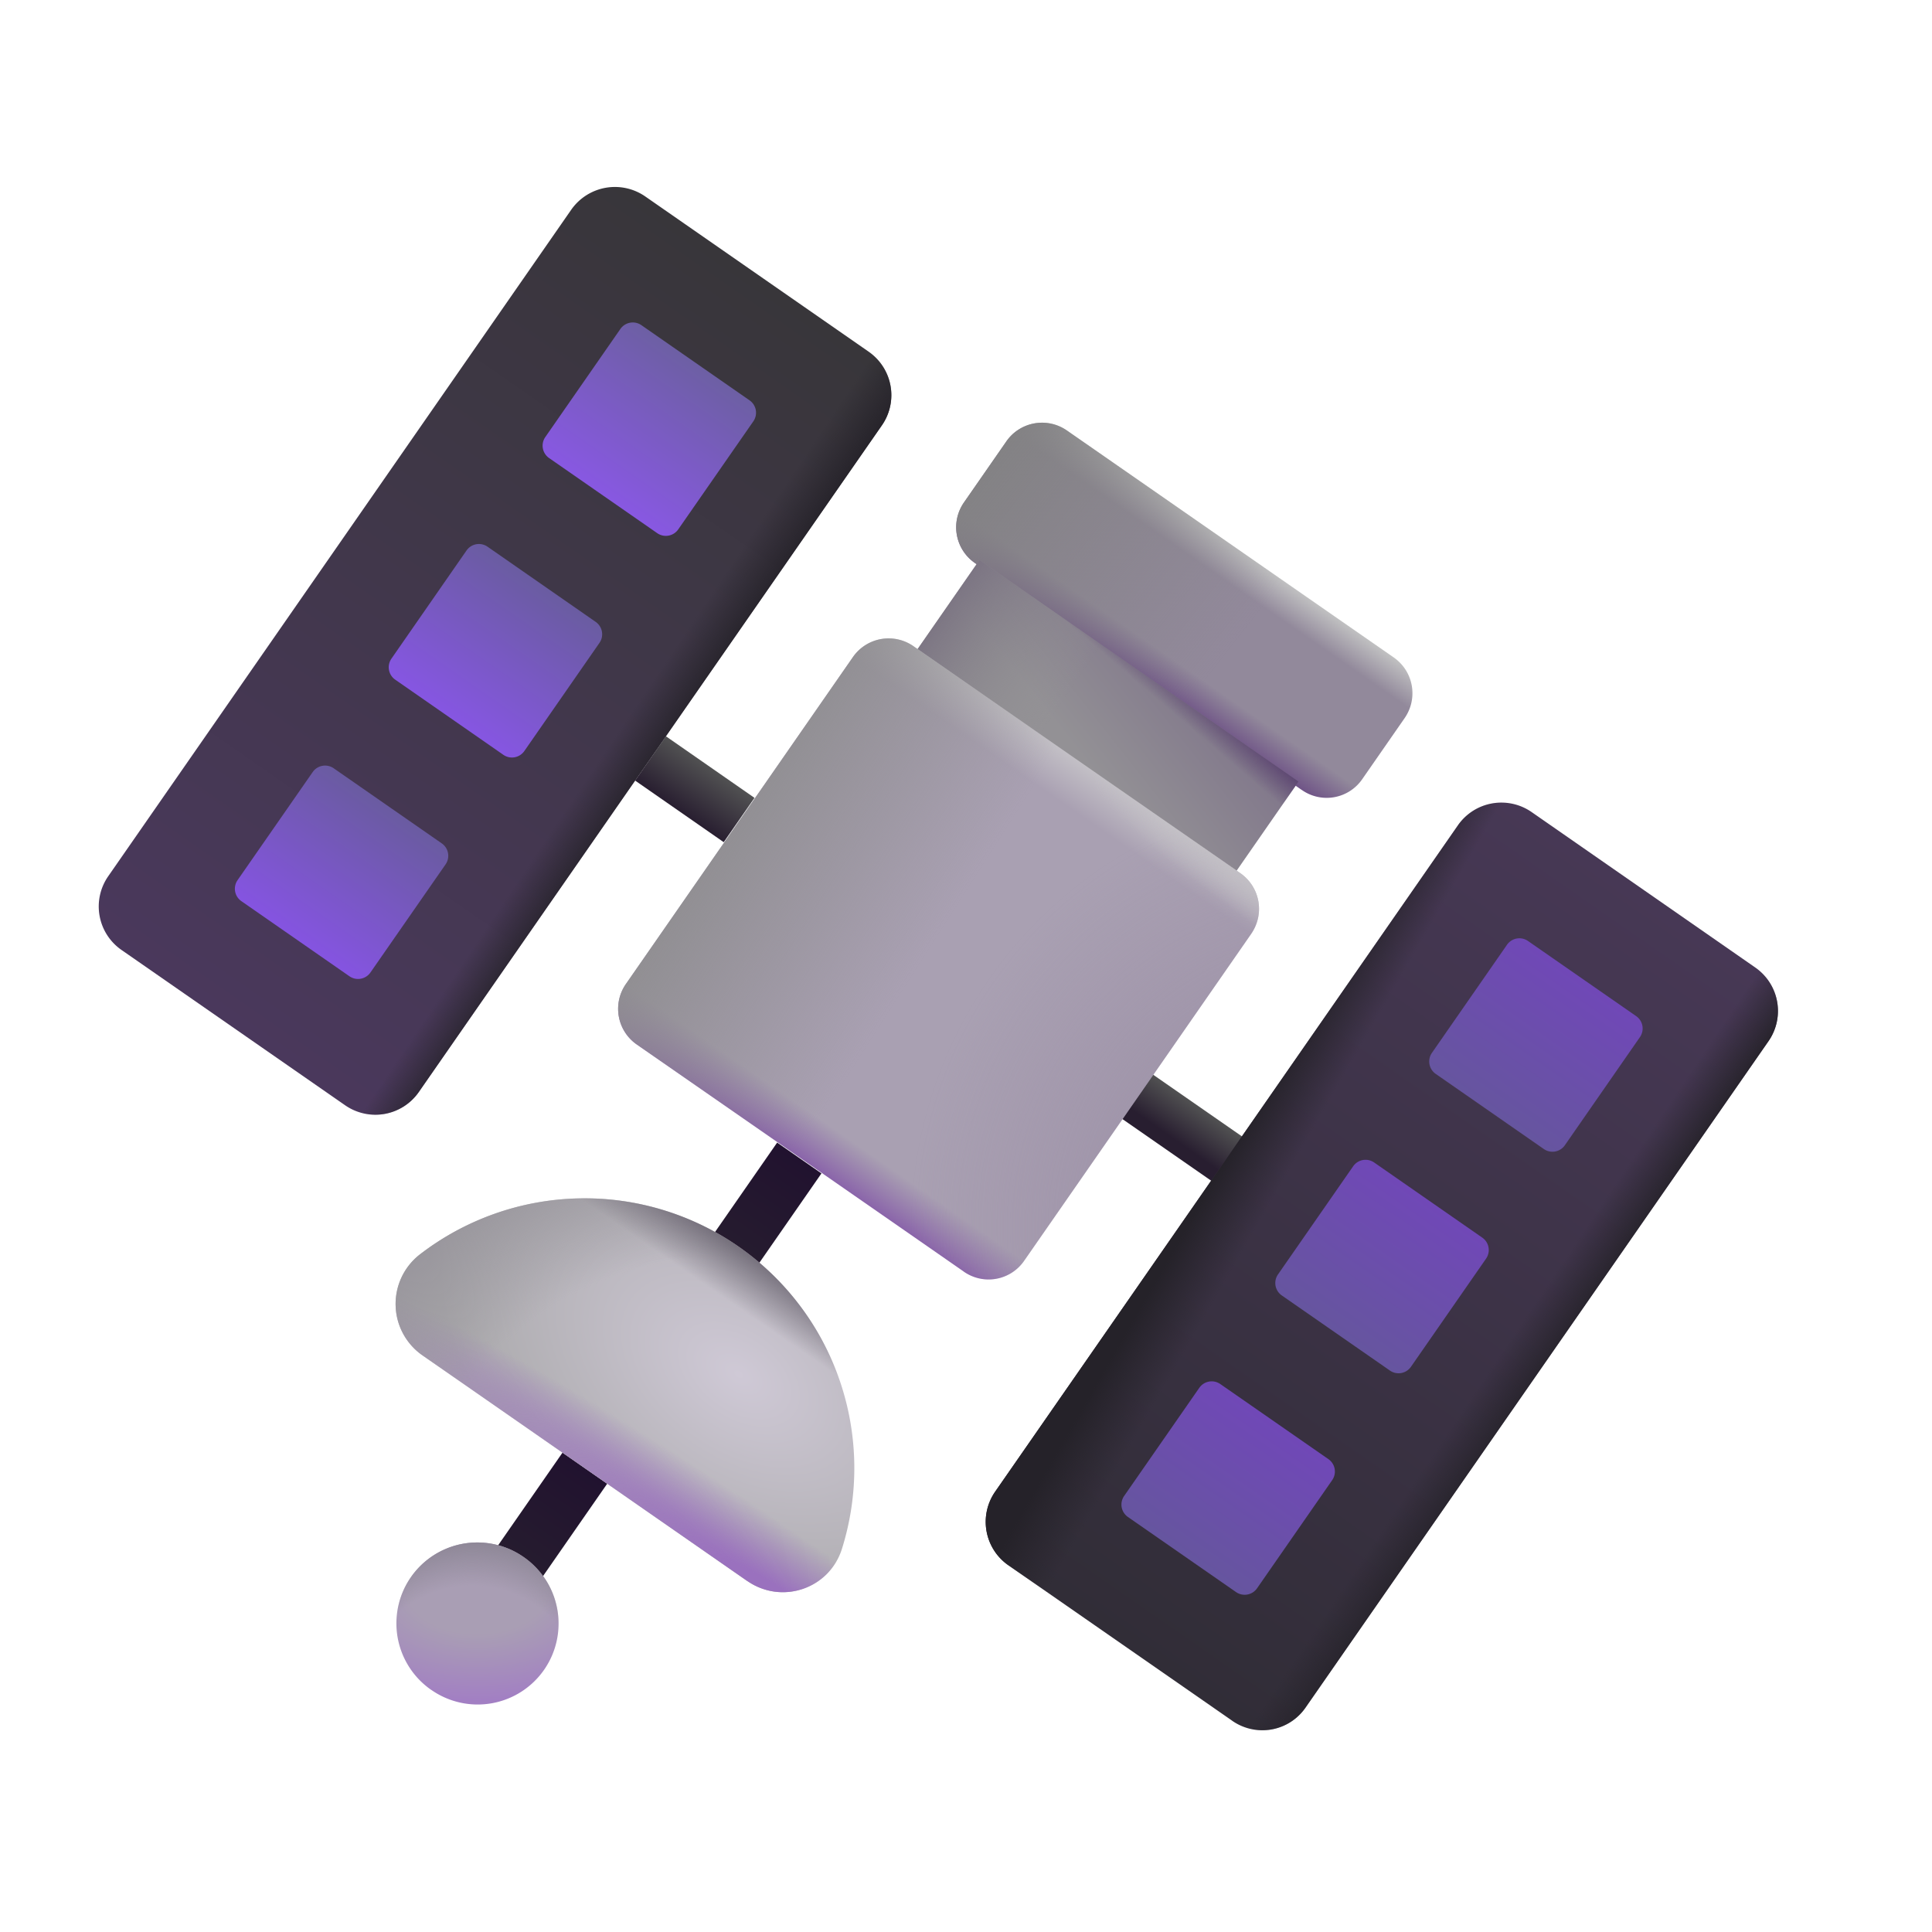<svg xmlns="http://www.w3.org/2000/svg" fill="none" viewBox="0 0 32 32"><path fill="url(#svg-283c6f5b-3364-4523-8887-32d301449289-a)" d="m20.742 18.941-1.797-1.248-.51.734 1.797 1.248z"/><path fill="url(#svg-d7d24a75-b4e2-4666-b9ab-5bf21fe6eaa7-b)" d="m21.559 13.083-5.41-3.757a.72.72 0 0 1-.18-1.008l.698-1.005a.72.72 0 0 1 1.007-.181l5.409 3.756c.33.23.41.677.181 1.008l-.698 1.005a.715.715 0 0 1-1.007.181"/><path fill="url(#svg-1fdb4d64-21d9-4b13-aaa7-3b8609d89a32-c)" d="m21.559 13.083-5.41-3.757a.72.72 0 0 1-.18-1.008l.698-1.005a.72.72 0 0 1 1.007-.181l5.409 3.756c.33.23.41.677.181 1.008l-.698 1.005a.715.715 0 0 1-1.007.181"/><g filter="url(#svg-f1d5aac8-034f-4a52-b578-63a41f17cd96-d)"><path fill="url(#svg-a398a225-710c-47f2-bf39-11144ee962cd-e)" d="m20.408 28.5-3.706-2.574a.877.877 0 0 1-.22-1.218l7.666-11.038a.877.877 0 0 1 1.22-.22l3.705 2.575a.877.877 0 0 1 .22 1.218L21.62 28.288a.87.87 0 0 1-1.213.212"/></g><path fill="url(#svg-159fdba7-18d7-4de7-9606-fc74c01208b8-f)" d="m20.408 28.5-3.706-2.574a.877.877 0 0 1-.22-1.218l7.666-11.038a.877.877 0 0 1 1.22-.22l3.705 2.575a.877.877 0 0 1 .22 1.218L21.62 28.288a.87.87 0 0 1-1.213.212"/><path fill="url(#svg-25dd022e-2102-4d9a-a158-c87529891cdf-g)" d="m20.408 28.5-3.706-2.574a.877.877 0 0 1-.22-1.218l7.666-11.038a.877.877 0 0 1 1.22-.22l3.705 2.575a.877.877 0 0 1 .22 1.218L21.62 28.288a.87.87 0 0 1-1.213.212"/><path fill="url(#svg-6f377d35-561f-4b23-8a26-66f0b0c68d27-h)" d="m13.606 19.435-.734-.51-1.53 2.202.734.51z"/><path fill="url(#svg-42ed8ae3-a261-4876-a76d-f0573f6475ef-i)" d="m21.508 12.945-5.284-3.67-1.32 1.899 5.285 3.67z"/><path fill="url(#svg-c40cc65d-bd0e-4b34-8681-70f653ee2974-j)" d="m21.508 12.945-5.284-3.67-1.32 1.899 5.285 3.67z"/><path fill="url(#svg-f7764299-b2bb-471e-8f68-74d9cb006cd2-k)" d="m21.508 12.945-5.284-3.67-1.32 1.899 5.285 3.67z"/><path fill="url(#svg-4f919eb5-ae22-4b30-87b2-3bb9dfd92cdc-l)" d="m10.057 24.575-.74-.515-1.53 2.202.741.514z"/><path fill="url(#svg-c5c89881-97f2-4e50-9e88-d370e927a882-m)" d="M7.142 27.989a1.34 1.34 0 1 0 1.529-2.201 1.34 1.34 0 0 0-1.53 2.201"/><path fill="url(#svg-94cfc280-ef36-4b05-b4d2-b926945a9a31-n)" d="M7.142 27.989a1.34 1.34 0 1 0 1.529-2.201 1.34 1.34 0 0 0-1.53 2.201"/><path fill="url(#svg-df7c8f44-a91c-4e65-924c-091d0cbbc3e0-o)" d="m12.376 26.186-5.379-3.737a1.038 1.038 0 0 1-.05-1.666 4.468 4.468 0 0 1 7.001 4.862c-.206.673-1 .938-1.572.54"/><path fill="url(#svg-7060f6b8-3fa7-4899-a4f1-138b519289f3-p)" d="m12.376 26.186-5.379-3.737a1.038 1.038 0 0 1-.05-1.666 4.468 4.468 0 0 1 7.001 4.862c-.206.673-1 .938-1.572.54"/><path fill="url(#svg-78af7405-9bd2-496d-b303-11a36bce9f3b-q)" d="m12.376 26.186-5.379-3.737a1.038 1.038 0 0 1-.05-1.666 4.468 4.468 0 0 1 7.001 4.862c-.206.673-1 .938-1.572.54"/><path fill="url(#svg-5642fde5-2652-4195-a4dc-fccb5b2a3767-r)" d="m12.376 26.186-5.379-3.737a1.038 1.038 0 0 1-.05-1.666 4.468 4.468 0 0 1 7.001 4.862c-.206.673-1 .938-1.572.54"/><path fill="url(#svg-317648df-4f34-424f-bd02-40b267066a08-s)" d="m27.1 16.83-1.791-1.244a.25.25 0 0 0-.348.062l-1.244 1.791a.25.25 0 0 0 .063.348l1.79 1.244a.25.25 0 0 0 .349-.062l1.244-1.792a.25.25 0 0 0-.063-.347"/><path fill="url(#svg-7c20a98d-7b85-4d9b-b936-6f81a2cd081c-t)" d="m24.551 20.499-1.79-1.244a.25.25 0 0 0-.349.063l-1.244 1.79a.25.25 0 0 0 .063.349l1.791 1.244a.25.25 0 0 0 .348-.063l1.244-1.791a.25.25 0 0 0-.063-.348"/><path fill="url(#svg-d1350b2b-e159-4cc4-bf36-28609c5cbb56-u)" d="m22.003 24.168-1.791-1.244a.25.25 0 0 0-.348.063l-1.244 1.79a.25.25 0 0 0 .062.349l1.791 1.244a.25.25 0 0 0 .348-.063l1.244-1.791a.25.25 0 0 0-.062-.348"/><path fill="url(#svg-19a73424-8d73-49d3-a04e-e0b83544242b-v)" d="m11.03 12.195 1.467 1.02-.51.734-1.467-1.02z"/><g filter="url(#svg-cf0f3d30-a5b4-4129-9063-af956b54897d-w)"><path fill="url(#svg-ab76bc91-c57e-434f-ab57-2aa37307bf65-x)" d="m10.682 3.25 3.706 2.575a.877.877 0 0 1 .22 1.218L6.936 18.088a.877.877 0 0 1-1.218.22l-3.706-2.574a.877.877 0 0 1-.22-1.22L9.464 3.47a.883.883 0 0 1 1.218-.22"/></g><path fill="url(#svg-70d9c3f5-941f-4b0f-88c3-963f4943593d-y)" d="m10.682 3.25 3.706 2.575a.877.877 0 0 1 .22 1.218L6.936 18.088a.877.877 0 0 1-1.218.22l-3.706-2.574a.877.877 0 0 1-.22-1.22L9.464 3.47a.883.883 0 0 1 1.218-.22"/><path fill="url(#svg-349736b9-3080-4529-b945-e6b5ebd733e4-z)" d="M5.179 12.788a.25.25 0 0 1 .348-.063l1.79 1.244a.25.25 0 0 1 .063.348l-1.244 1.79a.25.25 0 0 1-.348.063l-1.79-1.244a.25.25 0 0 1-.063-.348z"/><path fill="url(#svg-e4bd484f-092a-455c-8266-bff22b54bee7-A)" d="M7.727 9.118a.25.25 0 0 1 .348-.063L9.866 10.3a.25.25 0 0 1 .063.348l-1.244 1.791a.25.25 0 0 1-.348.063l-1.79-1.244a.25.25 0 0 1-.064-.348z"/><path fill="url(#svg-c543701a-93b0-4461-b593-d4f8b8b2c3e2-B)" d="M10.276 5.448a.25.25 0 0 1 .348-.062l1.79 1.244a.25.25 0 0 1 .064.348l-1.244 1.79a.25.25 0 0 1-.348.063L9.095 7.587a.25.25 0 0 1-.063-.348z"/><path fill="url(#svg-f8fc8ed8-7679-4cdb-8a95-070eb63115fb-C)" d="m15.96 21.059-5.41-3.757a.72.72 0 0 1-.181-1.007l3.757-5.41a.72.72 0 0 1 1.007-.18l5.409 3.756c.33.23.41.677.181 1.008l-3.756 5.408a.715.715 0 0 1-1.008.182"/><path fill="url(#svg-248824bb-d6e7-41b5-a607-3894c3a7a52c-D)" d="m15.96 21.059-5.41-3.757a.72.72 0 0 1-.181-1.007l3.757-5.41a.72.72 0 0 1 1.007-.18l5.409 3.756c.33.23.41.677.181 1.008l-3.756 5.408a.715.715 0 0 1-1.008.182"/><path fill="url(#svg-146a378b-51f7-45ff-9916-276d07e20bda-E)" d="m15.96 21.059-5.41-3.757a.72.72 0 0 1-.181-1.007l3.757-5.41a.72.72 0 0 1 1.007-.18l5.409 3.756c.33.23.41.677.181 1.008l-3.756 5.408a.715.715 0 0 1-1.008.182"/><path fill="url(#svg-84e3064c-e395-495f-b126-c946dd73a350-F)" d="m15.96 21.059-5.41-3.757a.72.72 0 0 1-.181-1.007l3.757-5.41a.72.72 0 0 1 1.007-.18l5.409 3.756c.33.23.41.677.181 1.008l-3.756 5.408a.715.715 0 0 1-1.008.182"/><defs><linearGradient id="svg-283c6f5b-3364-4523-8887-32d301449289-a" x1="19.448" x2="19.837" y1="18.872" y2="18.317" gradientUnits="userSpaceOnUse"><stop stop-color="#281E30"/><stop offset="1" stop-color="#515152"/></linearGradient><linearGradient id="svg-d7d24a75-b4e2-4666-b9ab-5bf21fe6eaa7-b" x1="20.378" x2="18.843" y1="9.01" y2="11.218" gradientUnits="userSpaceOnUse"><stop stop-color="#C0C0C1"/><stop offset=".203" stop-color="#92899B"/><stop offset=".784" stop-color="#92899B"/><stop offset="1" stop-color="#6E5286"/></linearGradient><linearGradient id="svg-1fdb4d64-21d9-4b13-aaa7-3b8609d89a32-c" x1="16.109" x2="20.14" y1="7.89" y2="11.046" gradientUnits="userSpaceOnUse"><stop stop-color="#838284"/><stop offset="1" stop-color="#838284" stop-opacity="0"/></linearGradient><linearGradient id="svg-a398a225-710c-47f2-bf39-11144ee962cd-e" x1="18.559" x2="27.22" y1="27.211" y2="14.742" gradientUnits="userSpaceOnUse"><stop stop-color="#312D37"/><stop offset="1" stop-color="#473855"/></linearGradient><linearGradient id="svg-159fdba7-18d7-4de7-9606-fc74c01208b8-f" x1="26.553" x2="25.834" y1="21.46" y2="20.976" gradientUnits="userSpaceOnUse"><stop stop-color="#252229"/><stop offset="1" stop-color="#252229" stop-opacity="0"/></linearGradient><linearGradient id="svg-25dd022e-2102-4d9a-a158-c87529891cdf-g" x1="20.805" x2="21.677" y1="18.325" y2="18.828" gradientUnits="userSpaceOnUse"><stop stop-color="#252229"/><stop offset="1" stop-color="#252229" stop-opacity="0"/></linearGradient><linearGradient id="svg-6f377d35-561f-4b23-8a26-66f0b0c68d27-h" x1="11.705" x2="13.234" y1="21.382" y2="19.181" gradientUnits="userSpaceOnUse"><stop stop-color="#28202F"/><stop offset="1" stop-color="#21122F"/></linearGradient><linearGradient id="svg-42ed8ae3-a261-4876-a76d-f0573f6475ef-i" x1="18.585" x2="21.116" y1="13.388" y2="11.388" gradientUnits="userSpaceOnUse"><stop stop-color="#939195"/><stop offset="1" stop-color="#7A6D87"/></linearGradient><linearGradient id="svg-c40cc65d-bd0e-4b34-8681-70f653ee2974-j" x1="14.905" x2="17.46" y1="10.075" y2="11.825" gradientUnits="userSpaceOnUse"><stop stop-color="#70667A"/><stop offset="1" stop-color="#949494" stop-opacity="0"/></linearGradient><linearGradient id="svg-f7764299-b2bb-471e-8f68-74d9cb006cd2-k" x1="21.101" x2="20.726" y1="12.481" y2="12.919" gradientUnits="userSpaceOnUse"><stop stop-color="#58406E"/><stop offset="1" stop-color="#58406E" stop-opacity="0"/></linearGradient><linearGradient id="svg-4f919eb5-ae22-4b30-87b2-3bb9dfd92cdc-l" x1="8.153" x2="9.682" y1="26.52" y2="24.318" gradientUnits="userSpaceOnUse"><stop stop-color="#28202F"/><stop offset="1" stop-color="#21122F"/></linearGradient><linearGradient id="svg-5642fde5-2652-4195-a4dc-fccb5b2a3767-r" x1="11.773" x2="12.496" y1="21.346" y2="20.294" gradientUnits="userSpaceOnUse"><stop stop-color="#67616E" stop-opacity="0"/><stop offset=".797" stop-color="#67616E"/></linearGradient><linearGradient id="svg-317648df-4f34-424f-bd02-40b267066a08-s" x1="26.2" x2="24.671" y1="16.21" y2="18.411" gradientUnits="userSpaceOnUse"><stop stop-color="#7048B7"/><stop offset="1" stop-color="#66559F"/></linearGradient><linearGradient id="svg-7c20a98d-7b85-4d9b-b936-6f81a2cd081c-t" x1="23.652" x2="22.123" y1="19.879" y2="22.081" gradientUnits="userSpaceOnUse"><stop stop-color="#7048B7"/><stop offset="1" stop-color="#66559F"/></linearGradient><linearGradient id="svg-d1350b2b-e159-4cc4-bf36-28609c5cbb56-u" x1="21.103" x2="19.574" y1="23.548" y2="25.75" gradientUnits="userSpaceOnUse"><stop stop-color="#7048B7"/><stop offset="1" stop-color="#66559F"/></linearGradient><linearGradient id="svg-19a73424-8d73-49d3-a04e-e0b83544242b-v" x1="11.248" x2="11.758" y1="13.44" y2="12.706" gradientUnits="userSpaceOnUse"><stop stop-color="#281E30"/><stop offset="1" stop-color="#515152"/></linearGradient><linearGradient id="svg-ab76bc91-c57e-434f-ab57-2aa37307bf65-x" x1="3.87" x2="12.535" y1="17.018" y2="4.542" gradientUnits="userSpaceOnUse"><stop stop-color="#4A385C"/><stop offset="1" stop-color="#38363A"/></linearGradient><linearGradient id="svg-70d9c3f5-941f-4b0f-88c3-963f4943593d-y" x1="11.866" x2="11.148" y1="11.263" y2="10.779" gradientUnits="userSpaceOnUse"><stop stop-color="#252229"/><stop offset="1" stop-color="#252229" stop-opacity="0"/></linearGradient><linearGradient id="svg-349736b9-3080-4529-b945-e6b5ebd733e4-z" x1="6.418" x2="4.889" y1="13.349" y2="15.551" gradientUnits="userSpaceOnUse"><stop stop-color="#6A5BA1"/><stop offset="1" stop-color="#8554E1"/></linearGradient><linearGradient id="svg-e4bd484f-092a-455c-8266-bff22b54bee7-A" x1="8.967" x2="7.438" y1="9.68" y2="11.881" gradientUnits="userSpaceOnUse"><stop stop-color="#6A5CA1"/><stop offset="1" stop-color="#8656E2"/></linearGradient><linearGradient id="svg-c543701a-93b0-4461-b593-d4f8b8b2c3e2-B" x1="11.515" x2="9.986" y1="6.01" y2="8.211" gradientUnits="userSpaceOnUse"><stop stop-color="#6D5FA4"/><stop offset="1" stop-color="#8858E2"/></linearGradient><linearGradient id="svg-f8fc8ed8-7679-4cdb-8a95-070eb63115fb-C" x1="13.253" x2="17.84" y1="19.184" y2="12.579" gradientUnits="userSpaceOnUse"><stop stop-color="#8A64AA"/><stop offset=".09" stop-color="#A9A0B2"/><stop offset=".909" stop-color="#A9A0B2"/><stop offset="1" stop-color="#C3C0C6"/></linearGradient><linearGradient id="svg-248824bb-d6e7-41b5-a607-3894c3a7a52c-D" x1="11.841" x2="15.546" y1="13.11" y2="15.483" gradientUnits="userSpaceOnUse"><stop stop-color="#8E8D8F"/><stop offset="1" stop-color="#8E8D8F" stop-opacity="0"/></linearGradient><radialGradient id="svg-c5c89881-97f2-4e50-9e88-d370e927a882-m" cx="0" cy="0" r="1" gradientTransform="matrix(0 1.813 -2.97 0 7.906 26.36)" gradientUnits="userSpaceOnUse"><stop offset=".384" stop-color="#A99EB4"/><stop offset="1" stop-color="#A27FC3"/></radialGradient><radialGradient id="svg-94cfc280-ef36-4b05-b4d2-b926945a9a31-n" cx="0" cy="0" r="1" gradientTransform="matrix(.103 -3.156 2.783 .09 7.804 28.575)" gradientUnits="userSpaceOnUse"><stop offset=".732" stop-color="#8F8898" stop-opacity="0"/><stop offset=".953" stop-color="#8F8898"/></radialGradient><radialGradient id="svg-df7c8f44-a91c-4e65-924c-091d0cbbc3e0-o" cx="0" cy="0" r="1" gradientTransform="rotate(124.824 .174 14.58)scale(3.502 5.575)" gradientUnits="userSpaceOnUse"><stop stop-color="#CFC9D6"/><stop offset="1" stop-color="#AAA9AB"/></radialGradient><radialGradient id="svg-7060f6b8-3fa7-4899-a4f1-138b519289f3-p" cx="0" cy="0" r="1" gradientTransform="rotate(-145.243 10.85 11.303)scale(9.848 1.065)" gradientUnits="userSpaceOnUse"><stop offset=".161" stop-color="#9A71BE"/><stop offset="1" stop-color="#9A71BE" stop-opacity="0"/></radialGradient><radialGradient id="svg-78af7405-9bd2-496d-b303-11a36bce9f3b-q" cx="0" cy="0" r="1" gradientTransform="rotate(-123.588 13.4 10.051)scale(8.479 7.761)" gradientUnits="userSpaceOnUse"><stop offset=".718" stop-color="#97949B" stop-opacity="0"/><stop offset="1" stop-color="#97949B"/></radialGradient><radialGradient id="svg-146a378b-51f7-45ff-9916-276d07e20bda-E" cx="0" cy="0" r="1" gradientTransform="rotate(-153.324 13.565 7.534)scale(7.239 7.239)" gradientUnits="userSpaceOnUse"><stop stop-color="#9689A1"/><stop offset="1" stop-color="#9689A1" stop-opacity="0"/></radialGradient><radialGradient id="svg-84e3064c-e395-495f-b126-c946dd73a350-F" cx="0" cy="0" r="1" gradientTransform="matrix(-3.906 -2.594 .338 -.509 22.023 15.45)" gradientUnits="userSpaceOnUse"><stop stop-color="#C5C3C7"/><stop offset="1" stop-color="#C5C3C7" stop-opacity="0"/></radialGradient><filter id="svg-f1d5aac8-034f-4a52-b578-63a41f17cd96-d" width="13.723" height="16.364" x="16.026" y="12.794" color-interpolation-filters="sRGB" filterUnits="userSpaceOnUse"><feFlood flood-opacity="0" result="BackgroundImageFix"/><feBlend in="SourceGraphic" in2="BackgroundImageFix" result="shape"/><feColorMatrix in="SourceAlpha" result="hardAlpha" values="0 0 0 0 0 0 0 0 0 0 0 0 0 0 0 0 0 0 127 0"/><feOffset dx="-.3" dy=".5"/><feGaussianBlur stdDeviation=".375"/><feComposite in2="hardAlpha" k2="-1" k3="1" operator="arithmetic"/><feColorMatrix values="0 0 0 0 0.447 0 0 0 0 0.384 0 0 0 0 0.506 0 0 0 1 0"/><feBlend in2="shape" result="effect1_innerShadow_18_12983"/><feColorMatrix in="SourceAlpha" result="hardAlpha" values="0 0 0 0 0 0 0 0 0 0 0 0 0 0 0 0 0 0 127 0"/><feOffset dx=".3" dy="-.5"/><feGaussianBlur stdDeviation=".375"/><feComposite in2="hardAlpha" k2="-1" k3="1" operator="arithmetic"/><feColorMatrix values="0 0 0 0 0.235 0 0 0 0 0.176 0 0 0 0 0.29 0 0 0 1 0"/><feBlend in2="effect1_innerShadow_18_12983" result="effect2_innerShadow_18_12983"/></filter><filter id="svg-cf0f3d30-a5b4-4129-9063-af956b54897d-w" width="13.728" height="16.368" x="1.336" y="2.596" color-interpolation-filters="sRGB" filterUnits="userSpaceOnUse"><feFlood flood-opacity="0" result="BackgroundImageFix"/><feBlend in="SourceGraphic" in2="BackgroundImageFix" result="shape"/><feColorMatrix in="SourceAlpha" result="hardAlpha" values="0 0 0 0 0 0 0 0 0 0 0 0 0 0 0 0 0 0 127 0"/><feOffset dx="-.3" dy=".5"/><feGaussianBlur stdDeviation=".375"/><feComposite in2="hardAlpha" k2="-1" k3="1" operator="arithmetic"/><feColorMatrix values="0 0 0 0 0.353 0 0 0 0 0.353 0 0 0 0 0.353 0 0 0 1 0"/><feBlend in2="shape" result="effect1_innerShadow_18_12983"/><feColorMatrix in="SourceAlpha" result="hardAlpha" values="0 0 0 0 0 0 0 0 0 0 0 0 0 0 0 0 0 0 127 0"/><feOffset dx=".3" dy="-.5"/><feGaussianBlur stdDeviation=".375"/><feComposite in2="hardAlpha" k2="-1" k3="1" operator="arithmetic"/><feColorMatrix values="0 0 0 0 0.294 0 0 0 0 0.212 0 0 0 0 0.38 0 0 0 1 0"/><feBlend in2="effect1_innerShadow_18_12983" result="effect2_innerShadow_18_12983"/></filter></defs></svg>